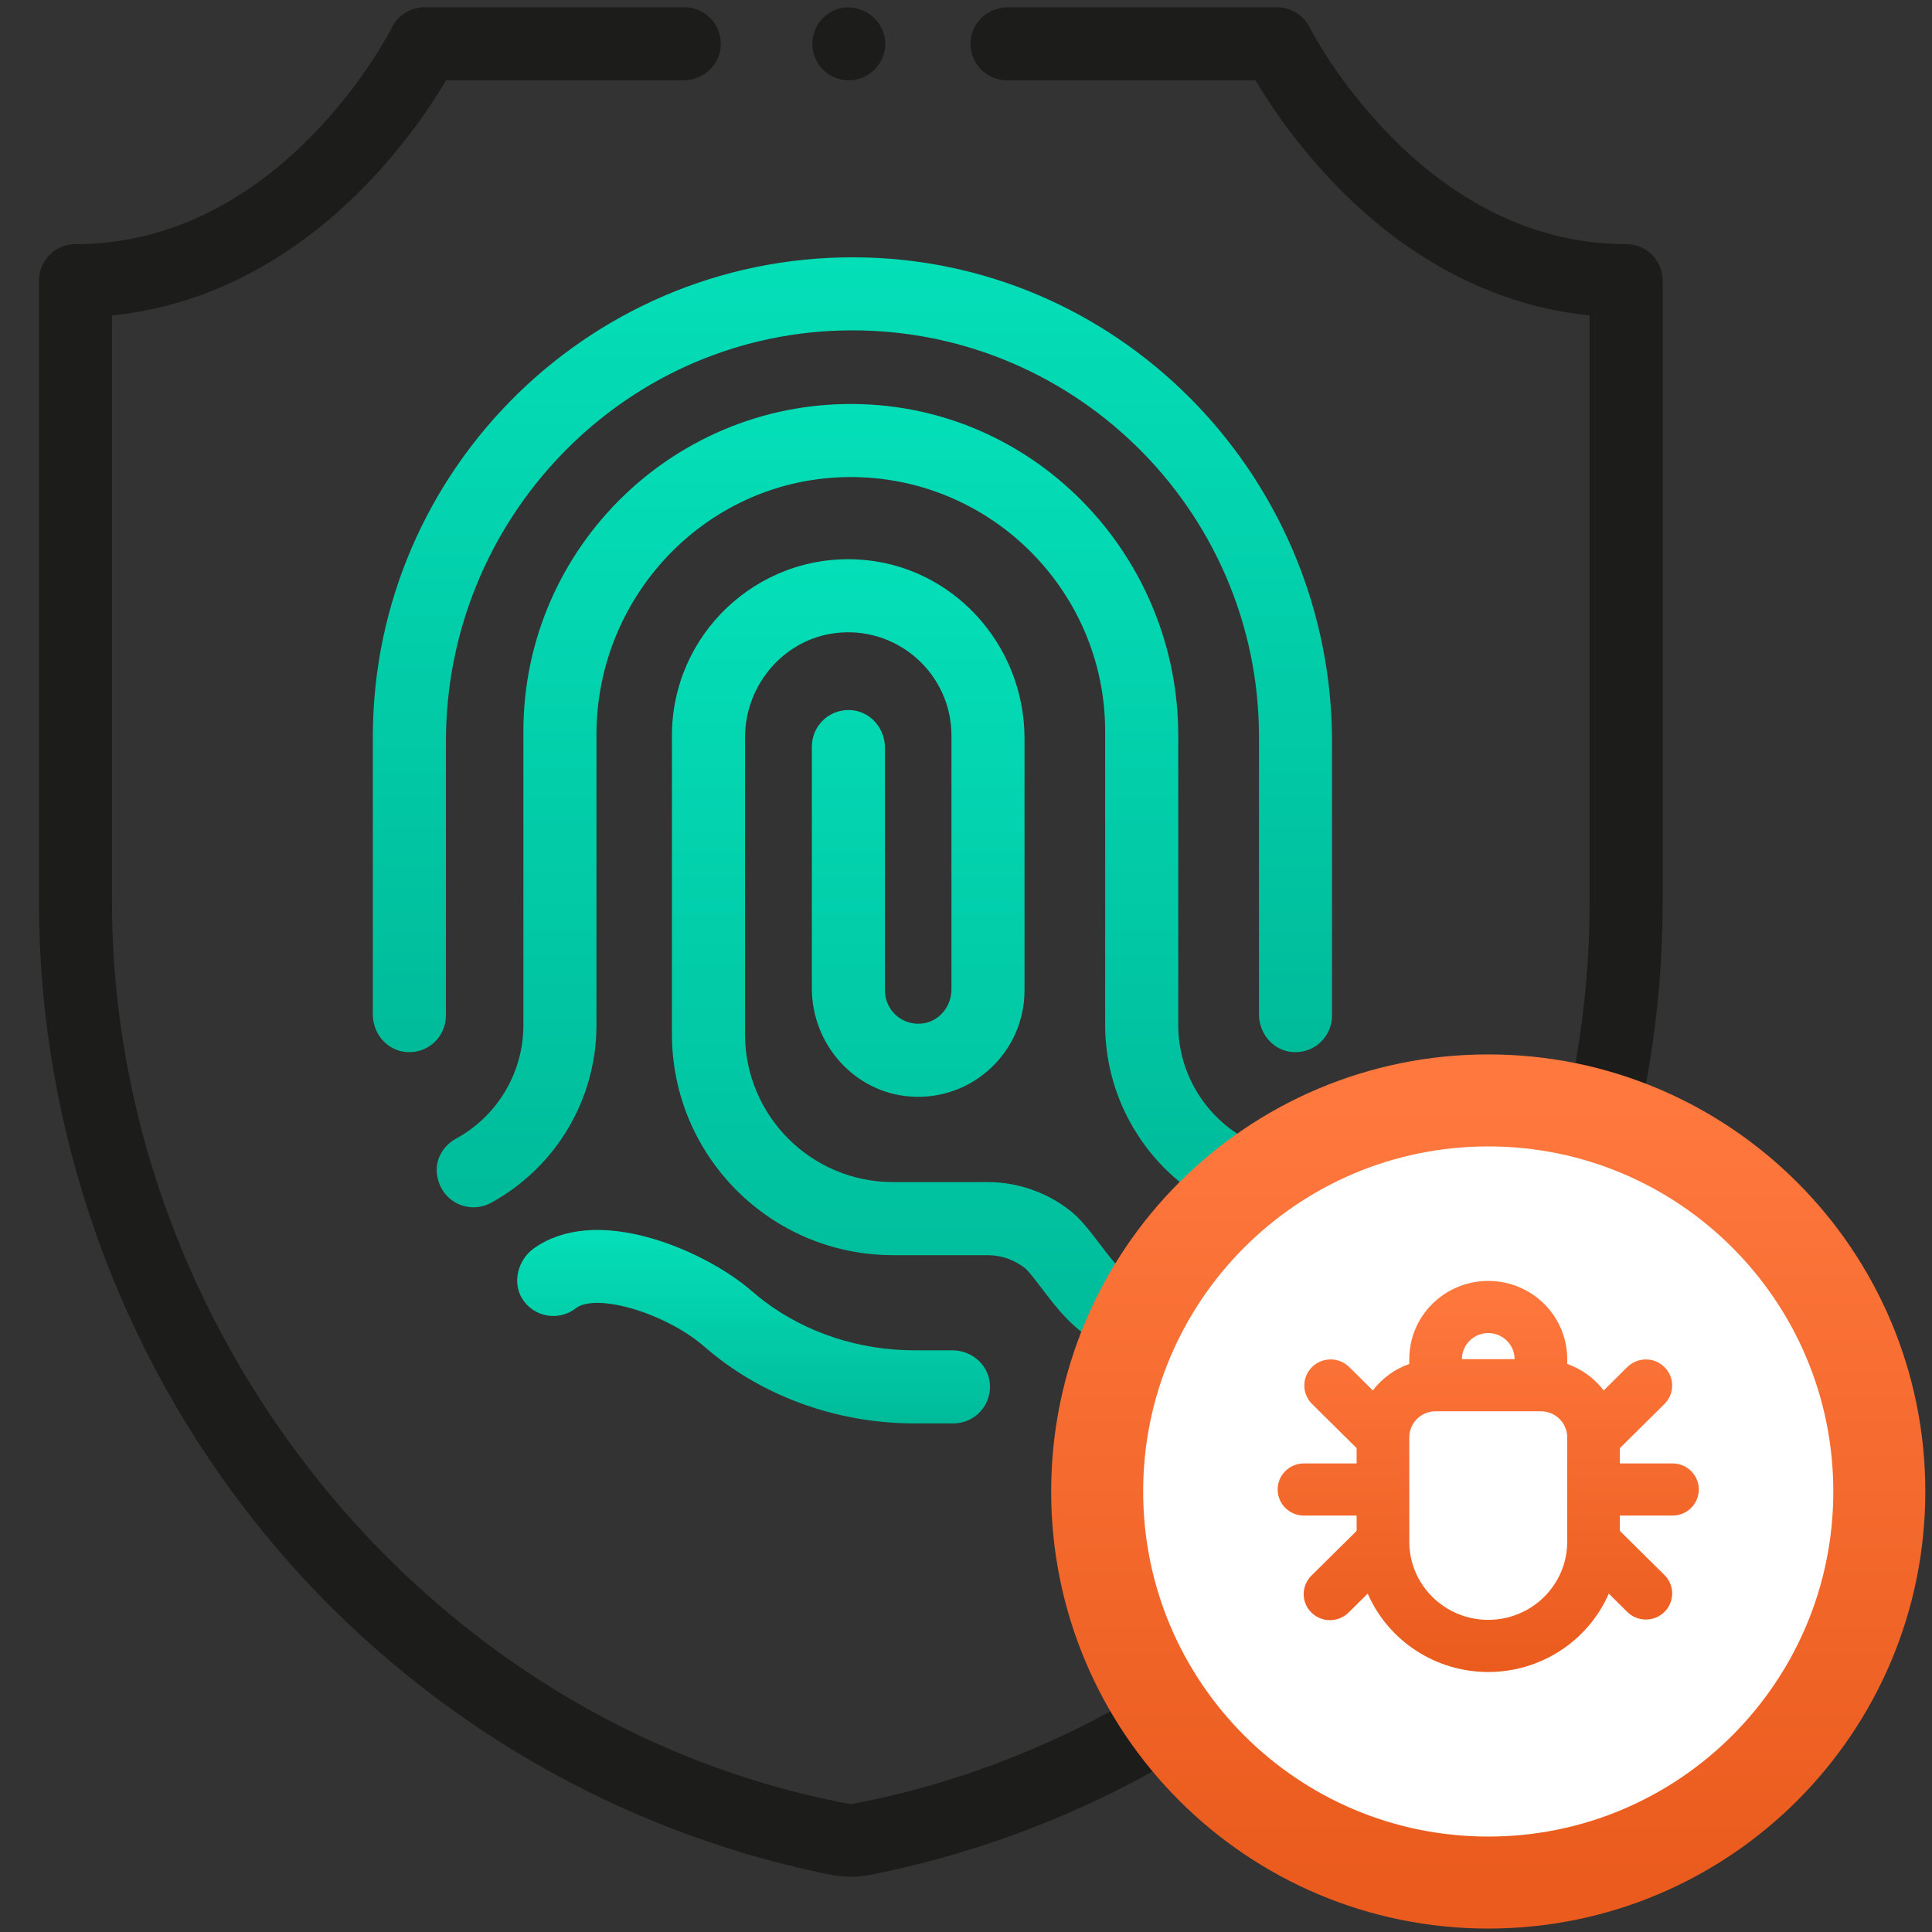 <svg width="63" height="63" viewBox="0 0 63 63" fill="none" xmlns="http://www.w3.org/2000/svg">
<rect x="0" y="0" width="63" height="63" fill="#333333" stroke="none"/>
<g clip-path="url(#clip0_11_4864)">
<path d="M52.503 39.835C53.641 36.475 54.218 32.972 54.218 29.4V9.154C54.218 8.497 53.687 7.962 53.03 7.962C46.309 7.964 42.743 0.968 42.708 0.899C42.508 0.493 42.093 0.236 41.64 0.236H32.875C32.278 0.236 31.744 0.659 31.659 1.25C31.553 1.987 32.122 2.619 32.838 2.619H40.94C41.403 3.4 42.304 4.762 43.646 6.126C46.044 8.564 48.854 9.986 51.835 10.285V29.4C51.835 32.878 51.246 36.286 50.082 39.543C50.055 39.543 50.028 39.543 50 39.543C44.02 39.543 39.154 44.408 39.154 50.389C39.154 51.479 39.317 52.574 39.642 53.615C36.135 56.206 32.035 58.034 27.744 58.832C13.848 56.249 3.652 43.422 3.652 29.4V10.286C6.633 9.986 9.443 8.564 11.842 6.126C13.184 4.762 14.084 3.4 14.547 2.619H22.276C22.873 2.619 23.407 2.195 23.491 1.604C23.597 0.868 23.029 0.236 22.313 0.236H13.847C13.394 0.236 12.98 0.493 12.779 0.899C12.744 0.97 9.21 7.965 2.457 7.962C1.8 7.962 1.27 8.497 1.27 9.153V29.4C1.27 36.819 3.833 44.079 8.489 49.842C13.161 55.627 19.724 59.628 26.965 61.108C27.534 61.226 27.951 61.227 28.52 61.109C32.926 60.208 36.991 58.436 40.627 55.841C42.983 59.877 47.87 62.263 53.097 60.804C56.308 59.908 59.641 56.49 60.475 53.263C62.109 46.948 58.154 41.175 52.503 39.835ZM49.54 58.841C45.249 58.612 41.778 55.141 41.549 50.85C41.289 45.975 45.181 41.926 50 41.926C54.606 41.926 58.464 45.785 58.464 50.389C58.464 55.209 54.415 59.1 49.54 58.841Z" fill="#1C1C1A"/>
<path d="M39.84 39.407C40.487 39.71 41.266 39.362 41.483 38.686C41.665 38.117 41.374 37.497 40.834 37.241C39.368 36.546 38.421 35.051 38.421 33.429V23.984C38.421 18.218 33.901 13.39 28.139 13.181C22.073 12.961 17.067 17.833 17.067 23.851V33.429C17.067 34.972 16.225 36.39 14.869 37.131C14.454 37.359 14.19 37.804 14.247 38.275C14.357 39.195 15.297 39.613 16.012 39.222C18.132 38.063 19.45 35.843 19.45 33.429V23.954C19.45 19.475 22.961 15.725 27.437 15.562C32.15 15.391 36.038 19.176 36.038 23.851V33.429C36.038 35.978 37.531 38.325 39.84 39.407Z" fill="url(#paint0_linear_11_4864)"/>
<path d="M33.955 41.994C34.413 42.598 34.983 43.349 35.757 43.747C35.931 43.836 36.117 43.879 36.3 43.879C36.935 43.879 37.538 43.369 37.502 42.543C37.485 42.141 37.221 41.807 36.858 41.633C36.566 41.493 36.153 40.949 35.853 40.554C35.541 40.142 35.246 39.753 34.895 39.477C34.132 38.877 33.176 38.546 32.203 38.546H29.118C26.454 38.546 24.294 36.386 24.294 33.722V24.052C24.294 22.282 25.635 20.761 27.4 20.628C29.373 20.48 31.026 22.043 31.026 23.984V32.264C31.026 32.806 30.642 33.292 30.105 33.371C29.434 33.469 28.857 32.95 28.857 32.298V24.382C28.857 23.785 28.433 23.251 27.842 23.166C27.105 23.06 26.474 23.629 26.474 24.345V32.228C26.474 34.052 27.855 35.618 29.674 35.756C31.706 35.909 33.408 34.299 33.408 32.298V24.077C33.408 21.01 31.042 18.411 27.98 18.244C24.665 18.064 21.911 20.708 21.911 23.984V33.722C21.911 37.702 25.138 40.929 29.118 40.929H32.203C32.644 40.929 33.076 41.078 33.421 41.35C33.532 41.437 33.777 41.759 33.955 41.994Z" fill="url(#paint1_linear_11_4864)"/>
<path d="M31.053 44.032H29.813C28.019 44.032 26.279 43.461 24.913 42.424C24.781 42.324 24.652 42.219 24.532 42.114C23.698 41.388 22.44 40.724 21.25 40.381C19.67 39.925 18.344 40.04 17.404 40.711C16.893 41.077 16.696 41.814 17.028 42.348C17.409 42.958 18.22 43.092 18.773 42.663C19.441 42.144 21.715 42.821 22.967 43.911C23.128 44.051 23.298 44.189 23.472 44.322C25.25 45.672 27.501 46.415 29.813 46.415H31.091C31.807 46.415 32.375 45.783 32.269 45.047C32.184 44.456 31.65 44.032 31.053 44.032Z" fill="url(#paint2_linear_11_4864)"/>
<path d="M43.436 33.118V24.197C43.436 15.709 36.737 8.639 28.252 8.397C19.422 8.145 12.158 15.255 12.158 24.029V33.081C12.158 33.678 12.582 34.212 13.173 34.297C13.909 34.403 14.541 33.834 14.541 33.118V24.172C14.541 16.976 20.219 10.983 27.412 10.778C34.897 10.565 41.054 16.591 41.054 24.029V33.081C41.054 33.678 41.477 34.212 42.069 34.297C42.805 34.403 43.436 33.834 43.436 33.118Z" fill="url(#paint3_linear_11_4864)"/>
<path d="M26.578 1.882C26.77 2.351 27.26 2.654 27.766 2.615C28.285 2.574 28.724 2.195 28.839 1.688C29.069 0.681 27.937 -0.12 27.061 0.409C26.564 0.709 26.355 1.346 26.578 1.882Z" fill="#1C1C1A"/>
</g>
<path d="M48.53 61.388C55.573 61.388 61.282 55.679 61.282 48.636C61.282 41.593 55.573 35.883 48.53 35.883C41.487 35.883 35.777 41.593 35.777 48.636C35.777 55.679 41.487 61.388 48.53 61.388Z" fill="white" stroke="url(#paint4_linear_11_4864)" stroke-width="3" stroke-miterlimit="10" stroke-linecap="round" stroke-linejoin="round"/>
<path d="M54.538 47.72H52.822V47.222L54.287 45.771C54.612 45.437 54.607 44.907 54.276 44.579C53.945 44.251 53.41 44.247 53.073 44.569L52.294 45.341C51.991 44.944 51.578 44.643 51.105 44.476V44.32C51.105 42.911 49.952 41.769 48.53 41.769C47.108 41.769 45.955 42.911 45.955 44.32V44.476C45.482 44.643 45.069 44.943 44.766 45.34L43.987 44.568C43.65 44.246 43.114 44.25 42.783 44.578C42.452 44.906 42.448 45.437 42.773 45.77L44.238 47.222V47.72H42.521C42.047 47.72 41.663 48.101 41.663 48.571C41.663 49.04 42.047 49.421 42.521 49.421H44.238V49.919L42.773 51.37C42.55 51.584 42.46 51.9 42.539 52.197C42.617 52.494 42.852 52.726 43.152 52.804C43.452 52.882 43.771 52.793 43.987 52.572L44.599 51.966C45.278 53.518 46.822 54.522 48.53 54.522C50.237 54.522 51.782 53.518 52.461 51.966L53.073 52.572C53.41 52.894 53.945 52.89 54.276 52.562C54.607 52.234 54.612 51.704 54.287 51.37L52.821 49.919V49.421H54.538C55.012 49.421 55.396 49.04 55.396 48.57C55.396 48.101 55.012 47.72 54.538 47.72ZM48.53 43.47C49.004 43.47 49.388 43.85 49.388 44.32H47.672C47.672 43.85 48.056 43.47 48.53 43.47ZM48.53 52.821C47.108 52.821 45.955 51.679 45.955 50.271V46.87C45.955 46.401 46.339 46.02 46.813 46.02H50.246C50.721 46.02 51.105 46.401 51.105 46.87V50.271C51.105 51.679 49.952 52.821 48.53 52.821Z" fill="url(#paint5_linear_11_4864)"/>
<defs>
<linearGradient id="paint0_linear_11_4864" x1="27.888" y1="13.174" x2="27.888" y2="39.517" gradientUnits="userSpaceOnUse">
<stop stop-color="#04DFB8"/>
<stop offset="1" stop-color="#00BB9A"/>
</linearGradient>
<linearGradient id="paint1_linear_11_4864" x1="29.707" y1="18.236" x2="29.707" y2="43.879" gradientUnits="userSpaceOnUse">
<stop stop-color="#04DFB8"/>
<stop offset="1" stop-color="#00BB9A"/>
</linearGradient>
<linearGradient id="paint2_linear_11_4864" x1="24.573" y1="40.107" x2="24.573" y2="46.415" gradientUnits="userSpaceOnUse">
<stop stop-color="#04DFB8"/>
<stop offset="1" stop-color="#00BB9A"/>
</linearGradient>
<linearGradient id="paint3_linear_11_4864" x1="27.797" y1="8.39" x2="27.797" y2="34.309" gradientUnits="userSpaceOnUse">
<stop stop-color="#04DFB8"/>
<stop offset="1" stop-color="#00BB9A"/>
</linearGradient>
<linearGradient id="paint4_linear_11_4864" x1="48.53" y1="35.883" x2="48.53" y2="61.388" gradientUnits="userSpaceOnUse">
<stop stop-color="#FF783E"/>
<stop offset="1" stop-color="#EA5B1D"/>
</linearGradient>
<linearGradient id="paint5_linear_11_4864" x1="48.53" y1="41.769" x2="48.53" y2="54.522" gradientUnits="userSpaceOnUse">
<stop stop-color="#FF783E"/>
<stop offset="1" stop-color="#EA5B1D"/>
</linearGradient>
<clipPath id="clip0_11_4864">
<rect width="61" height="61" fill="white" transform="translate(0.559 0.236)"/>
</clipPath>
</defs>
</svg>
